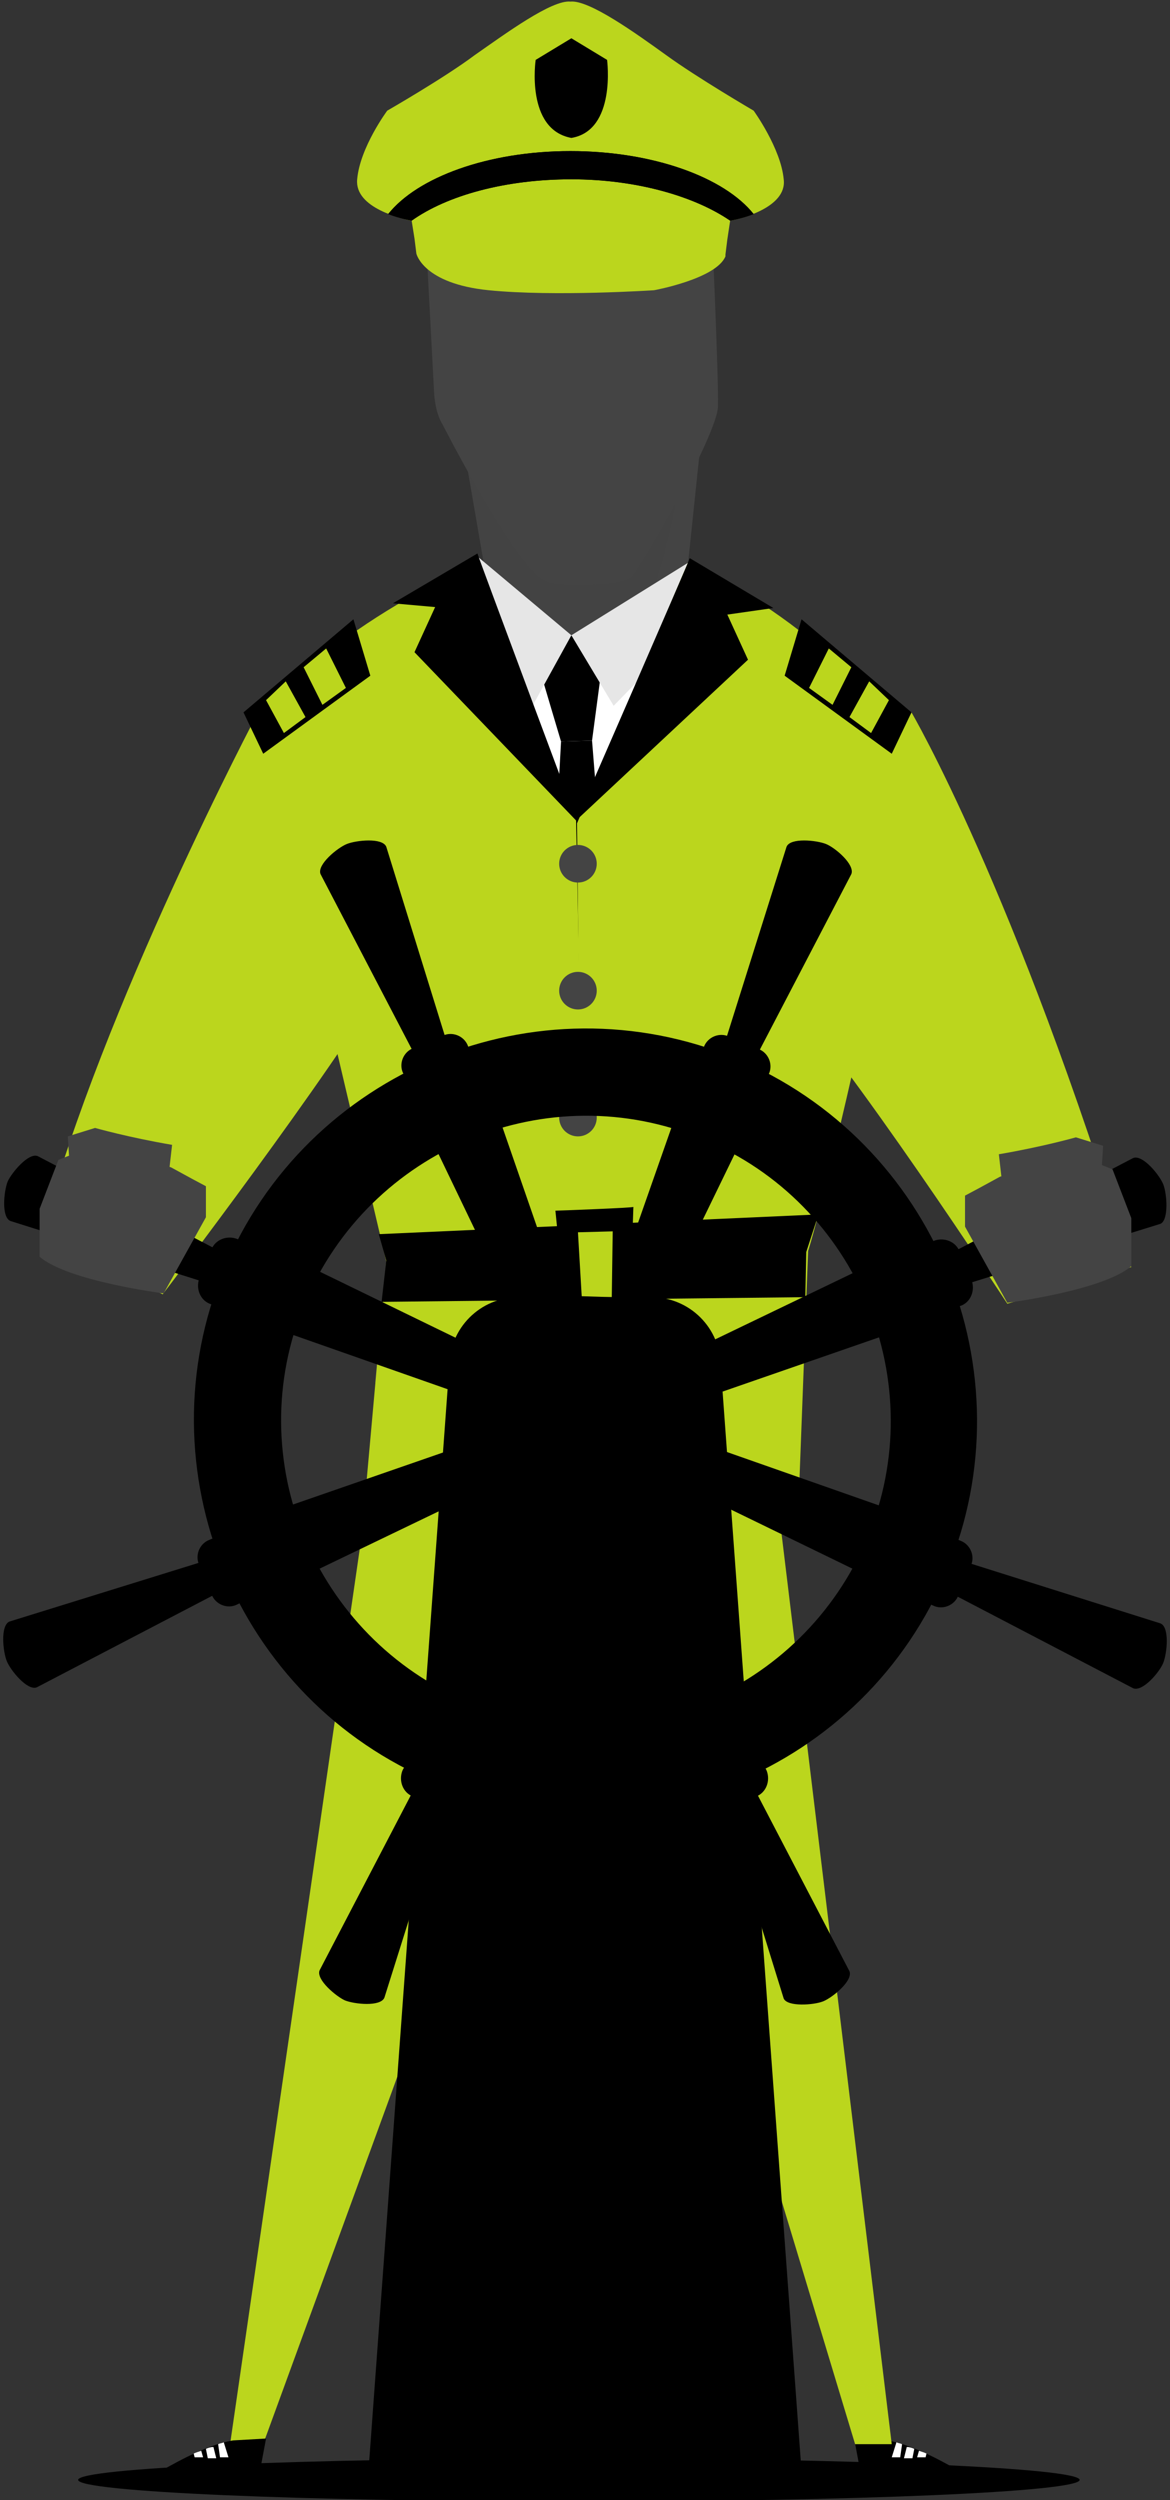 <?xml version="1.0" encoding="UTF-8"?>
<!DOCTYPE svg PUBLIC "-//W3C//DTD SVG 1.1//EN" "http://www.w3.org/Graphics/SVG/1.1/DTD/svg11.dtd">
<svg version="1.1" xmlns="http://www.w3.org/2000/svg" xmlns:xlink="http://www.w3.org/1999/xlink" x="0" y="0" width="191.04" height="407.908" viewBox="0, 0, 191.04, 407.908">
  <rect x="0" y="0" width="191.04" height="407.908" fill="#333333" stroke="none"/>
  <g id="Layer_1">
    <g>
      <g>
        <path d="M144.839,398.186 L139.47,397.879 L140.39,402.788 L156.037,402.788 C156.037,402.941 149.748,398.953 144.839,398.186 z" fill="#000000"/>
        <path d="M147.293,398.799 L146.986,400.947 L145.606,400.947 L146.373,398.493 C146.68,398.646 146.986,398.646 147.293,398.799 z" fill="#FFFFFF"/>
        <path d="M149.287,399.566 L148.981,401.1 L147.6,401.1 L148.06,399.26 C148.52,399.26 148.981,399.413 149.287,399.566 z" fill="#FFFFFF"/>
        <path d="M151.282,400.333 L151.128,400.947 L149.748,400.947 L150.054,399.873 C150.515,400.027 150.975,400.18 151.282,400.333 z" fill="#FFFFFF"/>
      </g>
      <g>
        <g>
          <g>
            <path d="M152.662,168.236" fill="#F94850"/>
            <path d="M147.6,106.262" fill="#FFFFFF"/>
          </g>
          <g>
            <path d="M36.69,168.236" fill="#F94850"/>
            <path d="M41.753,106.262" fill="#FFFFFF"/>
            <g>
              <path d="M148.827,116.233 L125.97,159.492 C138.703,173.145 164.474,212.723 164.474,212.723 L184.723,206.74 C165.701,144.919 148.827,116.233 148.827,116.233 z" fill="#BBD61D"/>
              <path d="M6.93,200.911 L26.566,211.189 C26.566,211.189 54.332,174.833 63.229,159.339 L42.059,116.387 C42.059,116.387 16.748,164.248 6.93,200.911 z" fill="#BBD61D"/>
            </g>
          </g>
          <path d="M142.538,114.392 C142.538,114.392 142.691,166.396 130.419,204.593 L126.277,243.864 L66.757,241.102 L61.235,184.497 L47.889,111.478 C47.889,111.478 63.689,94.757 100.659,89.388 C100.506,89.388 128.578,99.819 142.538,114.392 z" fill="#FFFFFF"/>
          <path d="M176.286,404.629 C176.286,406.577 139.679,408.157 94.523,408.157 C49.366,408.157 12.76,406.577 12.76,404.629 C12.76,402.68 49.366,401.101 94.523,401.101 C139.679,401.101 176.286,402.68 176.286,404.629 z" fill="#000000"/>
          <path d="M45.894,173.452" fill="#F94850"/>
          <path d="M42.52,111.324" fill="#FFFFFF"/>
          <g>
            <path d="M60.161,242.943 L98.972,245.551 L43.133,398.339 L37.611,398.493 z" fill="#BBD61D"/>
            <path d="M74.427,398.493 L79.796,398.186 L78.876,403.095 L63.229,403.095 C63.229,403.248 69.518,399.413 74.427,398.493 z" fill="#000000"/>
            <path d="M71.973,399.106 L72.28,401.254 L73.66,401.254 L72.893,398.799 C72.586,398.953 72.28,399.106 71.973,399.106 z" fill="#FFFFFF"/>
            <path d="M69.979,399.873 L70.285,401.407 L71.666,401.407 L71.206,399.566 C70.746,399.566 70.439,399.72 69.979,399.873 z" fill="#FFFFFF"/>
            <path d="M67.984,400.794 L68.138,401.407 L69.518,401.407 L69.212,400.333 C68.751,400.333 68.445,400.487 67.984,400.794 z" fill="#FFFFFF"/>
            <path d="M71.973,399.106 L72.28,401.254 L73.66,401.254 L72.893,398.799 C72.586,398.953 72.28,399.106 71.973,399.106 z" fill="#FFFFFF"/>
            <path d="M69.979,399.873 L70.285,401.407 L71.666,401.407 L71.206,399.566 C70.746,399.566 70.439,399.72 69.979,399.873 z" fill="#FFFFFF"/>
            <path d="M67.984,400.794 L68.138,401.407 L69.518,401.407 L69.212,400.333 C68.751,400.333 68.445,400.487 67.984,400.794 z" fill="#FFFFFF"/>
          </g>
          <g>
            <path d="M127.044,245.551 L145.606,398.799 L139.623,398.799 L93.296,245.551 z" fill="#BBD61D"/>
            <path d="M117.533,398.799 L111.857,398.799 L111.244,403.402 L128.578,403.402 C128.731,403.555 122.442,399.72 117.533,398.799 z" fill="#000000"/>
            <path d="M120.141,399.413 L119.834,401.561 L118.454,401.561 L119.221,399.106 C119.374,399.26 119.681,399.413 120.141,399.413 z" fill="#FFFFFF"/>
            <path d="M121.982,400.18 L121.675,401.714 L120.294,401.714 L120.755,399.873 C121.368,399.873 121.675,400.027 121.982,400.18 z" fill="#FFFFFF"/>
            <path d="M123.976,400.947 L123.823,401.561 L122.442,401.561 L122.749,400.487 C123.362,400.64 123.669,400.794 123.976,400.947 z" fill="#FFFFFF"/>
            <path d="M120.141,399.413 L119.834,401.561 L118.454,401.561 L119.221,399.106 C119.374,399.26 119.681,399.413 120.141,399.413 z" fill="#FFFFFF"/>
            <path d="M121.982,400.18 L121.675,401.714 L120.294,401.714 L120.755,399.873 C121.368,399.873 121.675,400.027 121.982,400.18 z" fill="#FFFFFF"/>
            <path d="M123.976,400.947 L123.823,401.561 L122.442,401.561 L122.749,400.487 C123.362,400.64 123.669,400.794 123.976,400.947 z" fill="#FFFFFF"/>
          </g>
          <path d="M135.788,164.555" fill="#000000"/>
          <g>
            <path d="M75.654,72.514 L79.49,94.757 C80.563,101.046 86.086,105.648 92.529,105.495 L99.432,105.342 C106.028,105.188 111.397,100.126 112.164,93.683 L114.312,73.127" fill="#444444"/>
            <path d="M75.654,72.514 L79.489,94.757 C80.563,101.046 86.086,105.648 92.529,105.495 L99.432,105.342 C100.659,105.342 102.04,105.035 103.113,104.728 C108.022,95.677 110.63,81.871 111.857,73.127 L75.654,72.514 z" fill="#444444" opacity="0.35"/>
            <path d="M88.387,94.45 C91.148,96.291 102.193,95.37 103.113,94.143 C105.568,91.075 117.073,70.826 117.226,66.378 C117.38,61.929 116.153,35.237 116.153,35.237 C116.153,35.237 116.766,10.693 91.608,11.613 C91.608,11.613 68.598,12.687 69.518,38.305 L70.899,64.383 C71.052,66.071 71.359,67.758 72.28,69.292 C75.348,75.275 84.092,91.382 88.387,94.45 z" fill="#444444"/>
          </g>
          <path d="M158.491,255.215" fill="#000000"/>
          <g>
            <path d="M88.387,110.097 C88.54,110.711 91.608,120.989 91.608,120.989 L96.67,120.835 L98.972,103.501 L86.546,103.961 L88.387,110.097 z" fill="#000000"/>
            <path d="M96.67,120.835 L104.801,222.694 L95.29,228.984 L86.239,220.546 L91.608,120.989 z" fill="#000000"/>
            <path d="M93.296,103.654 L86.699,115.62 L68.445,96.444 L78.109,90.922" fill="#E6E6E6"/>
            <path d="M93.296,103.654 L112.317,91.842 L118.147,96.751 L100.199,115.159 z" fill="#E6E6E6"/>
            <path d="M112.317,91.842 L94.216,134.335 L94.983,203.059 L94.983,251.227 L130.266,248.619 L131.953,204.132 C136.555,189.252 150.361,124.363 150.361,124.363 C136.248,101.813 112.317,91.842 112.317,91.842" fill="#BBD61D"/>
            <path d="M73.2,218.552 L72.433,226.376 L61.235,225.609 L61.848,218.706 z" fill="#444444"/>
          </g>
        </g>
        <path d="M112.624,91.075 C112.471,91.689 94.063,133.874 94.063,133.874 L122.135,107.642 L118.76,100.279 L126.277,99.205 L112.624,91.075 z" fill="#000000"/>
        <path d="M78.109,91.995 C55.866,101.2 42.059,116.54 42.059,116.54 L63.075,205.82 L59.394,246.778 L94.83,251.227 L95.443,202.598 L94.063,133.874 L78.109,91.995 z" fill="#BBD61D"/>
        <path d="M77.955,90.308 C78.109,90.922 94.216,134.028 94.216,134.028 L67.678,106.415 L71.052,99.052 L64.149,98.438" fill="#000000"/>
        <path d="M97.438,140.931 C97.438,142.625 96.064,143.999 94.369,143.999 C92.675,143.999 91.301,142.625 91.301,140.931 C91.301,139.236 92.675,137.863 94.369,137.863 C96.064,137.863 97.438,139.236 97.438,140.931 z" fill="#444444"/>
        <path d="M97.438,161.64 C97.438,163.334 96.064,164.708 94.369,164.708 C92.675,164.708 91.301,163.334 91.301,161.64 C91.301,159.946 92.675,158.572 94.369,158.572 C96.064,158.572 97.438,159.946 97.438,161.64 z" fill="#444444"/>
        <path d="M97.438,182.349 C97.438,184.044 96.064,185.417 94.369,185.417 C92.675,185.417 91.301,184.044 91.301,182.349 C91.301,180.655 92.675,179.281 94.369,179.281 C96.064,179.281 97.438,180.655 97.438,182.349 z" fill="#444444"/>
        <path d="M61.848,201.371 L133.64,198.15 L131.646,204.286 L131.493,211.649 L62.308,212.416 L63.075,205.666 z" fill="#000000"/>
        <path d="M90.688,197.536 L92.375,214.257 L102.807,215.024 L103.42,196.922 C103.42,197.076 91.148,197.536 90.688,197.536 z" fill="#000000"/>
        <path d="M94.369,201.064 L100.045,200.911 L99.892,211.649 L94.983,211.496 z" fill="#BBD61D"/>
        <g>
          <path d="M57.706,101.046 L60.468,110.25 L42.98,122.983 L39.758,116.233 z" fill="#000000"/>
          <path d="M43.44,114.239 L46.355,119.608 L49.883,117 L46.661,111.171 z" fill="#BBD61D"/>
          <path d="M49.576,108.87 L52.644,115.006 L56.479,112.245 L53.258,105.802 z" fill="#BBD61D"/>
        </g>
        <g>
          <path d="M130.879,101.046 L128.118,110.25 L145.606,122.983 L148.827,116.233 z" fill="#000000"/>
          <path d="M145.146,114.239 L142.231,119.608 L138.703,117 L141.924,111.171 z" fill="#BBD61D"/>
          <path d="M139.009,108.87 L135.941,115.006 L132.106,112.245 L135.328,105.802 z" fill="#BBD61D"/>
        </g>
        <g>
          <path d="M119.221,36.004 C119.221,36.004 119.221,36.004 119.221,36.004 L118.76,39.072 L118.454,41.526 L118.454,41.526 L118.454,41.833 C116.92,45.515 106.795,47.356 106.795,47.356 C106.795,47.356 90.534,48.429 79.796,47.356 C69.058,46.282 67.984,41.373 67.984,41.373 L67.678,38.919 L67.217,36.004 C67.217,36.004 67.217,36.004 67.064,36.004 C65.837,35.697 57.86,34.01 58.32,29.254 C58.78,24.039 63.229,18.056 63.229,18.056 C63.229,18.056 72.586,12.687 77.495,9.005 C82.558,5.477 90.074,-0.046 93.142,0.261 C96.21,-0.046 103.88,5.477 108.789,9.005 C113.852,12.687 123.056,18.056 123.056,18.056 C123.056,18.056 127.504,24.192 127.965,29.254 C128.578,34.01 120.294,35.85 119.221,36.004 z" fill="#BBD61D"/>
          <path d="M123.056,34.93 C121.061,35.697 119.221,36.004 119.221,36.004 L119.221,36.004 C113.391,32.015 103.88,29.254 93.296,29.254 C82.558,29.254 73.047,31.862 67.217,36.004 L67.217,36.004 C67.217,36.004 65.377,35.697 63.382,34.93 C68.138,28.947 79.643,24.652 93.142,24.652 C106.642,24.652 118.3,28.947 123.056,34.93 z" fill="#000000"/>
          <path d="M123.056,34.93 C121.061,35.697 119.221,36.004 119.221,36.004 L119.221,36.004 C113.391,32.015 103.88,29.254 93.296,29.254 C82.558,29.254 73.047,31.862 67.217,36.004 L67.217,36.004 C67.217,36.004 65.377,35.697 63.382,34.93 C68.138,28.947 79.643,24.652 93.142,24.652 C106.642,24.652 118.3,28.947 123.056,34.93 z" fill="#000000"/>
          <path d="M99.125,9.772 L93.296,6.244 L93.296,6.244 L87.466,9.772 C87.466,9.772 85.779,21.124 93.296,22.505 L93.296,22.505 C100.659,21.277 99.125,9.772 99.125,9.772 z" fill="#000000"/>
        </g>
      </g>
      <g>
        <path d="M104.494,231.745 C104.494,236.659 100.511,240.642 95.597,240.642 C90.683,240.642 86.7,236.659 86.7,231.745 C86.7,226.831 90.683,222.847 95.597,222.847 C100.511,222.847 104.494,226.831 104.494,231.745 z" fill="#000000"/>
        <g>
          <path d="M71.053,290.804 C38.531,277.305 23.038,239.721 36.537,207.2 C50.036,174.679 87.62,159.185 120.141,172.685 C152.662,186.184 168.156,223.768 154.657,256.289 C141.157,288.963 103.727,304.304 71.053,290.804 z M114.772,185.877 C89.461,175.293 60.314,187.411 49.73,212.723 C39.145,238.034 51.264,267.18 76.575,277.765 C101.886,288.35 131.033,276.231 141.617,250.92 C152.202,225.608 140.083,196.309 114.772,185.877 z" fill="#000000"/>
          <g>
            <path d="M95.75,231.745 L95.75,231.745 C94.216,231.131 93.602,229.444 94.216,227.91 L110.477,181.582 C111.09,180.048 115.386,180.508 116.92,181.122 L116.92,181.122 C118.454,181.736 121.675,184.497 121.061,186.031 L99.585,230.211 C98.972,231.591 97.131,232.358 95.75,231.745 z" fill="#000000"/>
            <path d="M95.75,231.745 L95.75,231.745 C94.216,231.131 92.529,231.898 91.915,233.279 L70.439,277.458 C69.825,278.993 73.2,281.754 74.581,282.367 L74.581,282.367 C76.115,282.981 80.41,283.441 81.024,281.907 L97.284,235.58 C97.898,234.046 97.131,232.358 95.75,231.745 z" fill="#000000"/>
            <path d="M95.75,231.745 L95.75,231.745 C96.364,230.211 98.051,229.597 99.585,230.211 L145.913,246.471 C147.447,247.085 146.986,251.38 146.373,252.914 L146.373,252.914 C145.759,254.448 142.998,257.67 141.464,257.056 L97.284,235.58 C95.75,234.966 95.136,233.279 95.75,231.745 z" fill="#000000"/>
            <path d="M95.75,231.745 L95.75,231.745 C96.364,230.211 95.597,228.523 94.216,227.91 L50.036,206.433 C48.502,205.82 45.741,209.195 45.127,210.575 L45.127,210.575 C44.514,212.109 44.054,216.405 45.588,217.018 L91.915,233.279 C93.296,233.892 95.136,233.279 95.75,231.745 z" fill="#000000"/>
            <path d="M95.75,231.745 L95.75,231.745 C95.136,230.211 95.903,228.523 97.284,227.91 L141.617,206.587 C143.151,205.973 145.913,209.348 146.526,210.882 L146.526,210.882 C147.14,212.416 147.447,216.711 146.066,217.325 L99.585,233.432 C98.051,233.892 96.364,233.279 95.75,231.745 z" fill="#000000"/>
            <path d="M95.75,231.745 L95.75,231.745 C95.136,230.211 93.449,229.597 91.915,230.211 L45.434,246.318 C43.9,246.932 44.36,251.227 44.974,252.761 L44.974,252.761 C45.588,254.295 48.349,257.67 49.883,257.056 L94.216,235.733 C95.597,234.966 96.364,233.279 95.75,231.745 z" fill="#000000"/>
            <path d="M95.75,231.745 L95.75,231.745 C97.284,231.131 98.972,231.898 99.585,233.279 L120.908,277.612 C121.522,279.146 118.147,281.907 116.613,282.521 L116.613,282.521 C115.079,283.134 110.783,283.441 110.17,282.061 L94.063,235.58 C93.449,234.046 94.216,232.358 95.75,231.745 z" fill="#000000"/>
            <path d="M95.75,231.745 L95.75,231.745 C97.284,231.131 97.898,229.444 97.284,227.91 L81.177,181.429 C80.563,179.895 76.268,180.355 74.734,180.969 L74.734,180.969 C73.2,181.582 69.825,184.344 70.439,185.878 L91.762,230.211 C92.529,231.591 94.216,232.358 95.75,231.745 z" fill="#000000"/>
          </g>
          <g>
            <g>
              <path d="M120.294,172.685 L120.294,172.685 C118.76,172.071 118.147,170.384 118.76,168.85 L128.425,138.17 C129.038,136.636 133.334,137.096 134.868,137.709 L134.868,137.709 C136.402,138.323 139.623,141.084 139.009,142.618 L124.129,171.151 C123.516,172.685 121.828,173.299 120.294,172.685 z" fill="#000000"/>
              <path d="M121.368,176.98 L116.613,174.986 C114.925,174.372 114.158,172.378 114.925,170.844 L114.925,170.844 C115.539,169.157 117.533,168.39 119.067,169.157 L123.823,171.151 C125.51,171.765 126.277,173.759 125.51,175.293 L125.51,175.293 C124.896,176.827 122.902,177.594 121.368,176.98 z" fill="#000000"/>
            </g>
            <g>
              <path d="M70.899,291.418 L70.899,291.418 C69.365,290.804 67.678,291.571 67.064,292.952 L52.184,321.485 C51.57,323.019 54.945,325.78 56.326,326.394 L56.326,326.394 C57.86,327.007 62.155,327.468 62.769,325.934 L72.433,295.253 C73.047,293.719 72.28,292.032 70.899,291.418 z" fill="#000000"/>
              <path d="M74.581,289.27 L69.825,287.276 C68.138,286.663 66.297,287.43 65.683,288.964 L65.683,288.964 C65.07,290.651 65.837,292.492 67.371,293.105 L72.126,295.1 C73.814,295.713 75.654,294.946 76.268,293.412 L76.268,293.412 C76.882,291.725 76.115,289.884 74.581,289.27 z" fill="#000000"/>
            </g>
            <g>
              <path d="M154.963,256.749 L154.963,256.749 C155.577,255.215 157.264,254.602 158.798,255.215 L189.479,264.88 C191.013,265.493 190.552,269.788 189.939,271.322 L189.939,271.322 C189.325,272.856 186.564,276.078 185.03,275.464 L156.497,260.584 C154.963,259.971 154.35,258.283 154.963,256.749 z" fill="#000000"/>
              <path d="M150.668,257.823 L152.662,253.068 C153.276,251.38 155.27,250.613 156.804,251.38 L156.804,251.38 C158.491,251.994 159.258,253.988 158.491,255.522 L156.497,260.277 C155.884,261.965 153.889,262.732 152.355,261.965 L152.355,261.965 C150.821,261.351 150.054,259.51 150.668,257.823 z" fill="#000000"/>
            </g>
            <g>
              <path d="M36.23,207.354 L36.23,207.354 C36.844,205.82 36.077,204.132 34.696,203.519 L6.163,188.639 C4.629,188.025 1.868,191.4 1.254,192.781 L1.254,192.781 C0.641,194.315 0.181,198.61 1.715,199.224 L32.395,208.888 C33.929,209.501 35.617,208.888 36.23,207.354 z" fill="#000000"/>
              <path d="M38.378,211.035 L40.372,206.28 C40.986,204.593 40.219,202.752 38.685,202.138 L38.685,202.138 C36.997,201.525 35.156,202.292 34.543,203.826 L32.548,208.581 C31.935,210.268 32.702,212.109 34.236,212.723 L34.236,212.723 C35.923,213.49 37.764,212.723 38.378,211.035 z" fill="#000000"/>
            </g>
            <g>
              <path d="M154.963,207.661 L154.963,207.661 C154.35,206.127 155.117,204.439 156.497,203.826 L185.03,188.946 C186.564,188.332 189.325,191.707 189.939,193.241 L189.939,193.241 C190.552,194.775 190.859,199.07 189.479,199.684 L158.798,209.195 C157.264,209.808 155.577,209.041 154.963,207.661 z" fill="#000000"/>
              <path d="M152.816,211.342 L150.821,206.587 C150.208,204.899 150.975,203.059 152.509,202.445 L152.509,202.445 C154.196,201.831 156.037,202.598 156.651,204.132 L158.645,208.888 C159.258,210.575 158.491,212.416 156.957,213.03 L156.957,213.03 C155.27,213.643 153.429,212.876 152.816,211.342 z" fill="#000000"/>
            </g>
            <g>
              <path d="M36.077,256.596 L36.077,256.596 C35.463,255.062 33.776,254.448 32.242,255.062 L1.561,264.573 C0.027,265.186 0.487,269.482 1.101,271.016 L1.101,271.016 C1.715,272.55 4.476,275.924 6.01,275.311 L34.543,260.431 C36.077,259.817 36.69,258.13 36.077,256.596 z" fill="#000000"/>
              <path d="M40.372,257.67 L38.378,252.914 C37.764,251.227 35.77,250.46 34.236,251.227 L34.236,251.227 C32.549,251.84 31.781,253.835 32.549,255.369 L34.543,260.124 C35.156,261.811 37.151,262.578 38.685,261.811 L38.685,261.811 C40.219,261.198 40.986,259.204 40.372,257.67 z" fill="#000000"/>
            </g>
            <g>
              <path d="M119.988,291.571 L119.988,291.571 C121.522,290.958 123.209,291.725 123.823,293.105 L138.703,321.638 C139.316,323.172 135.941,325.933 134.407,326.547 L134.407,326.547 C132.873,327.161 128.578,327.467 127.965,326.087 L118.454,295.406 C117.84,293.872 118.607,292.185 119.988,291.571 z" fill="#000000"/>
              <path d="M116.306,289.27 L121.061,287.276 C122.749,286.663 124.59,287.43 125.203,288.964 L125.203,288.964 C125.817,290.651 125.05,292.492 123.516,293.105 L118.76,295.1 C117.073,295.713 115.232,294.946 114.619,293.412 L114.619,293.412 C114.005,291.878 114.772,290.037 116.306,289.27 z" fill="#000000"/>
            </g>
            <g>
              <path d="M71.052,172.685 L71.052,172.685 C72.586,172.071 73.2,170.384 72.586,168.85 L63.075,138.17 C62.462,136.636 58.167,137.096 56.633,137.709 L56.633,137.709 C55.099,138.323 51.724,141.084 52.337,142.618 L67.217,171.151 C67.831,172.532 69.518,173.299 71.052,172.685 z" fill="#000000"/>
              <path d="M69.979,176.827 L74.734,174.833 C76.421,174.219 77.188,172.225 76.421,170.691 L76.421,170.691 C75.808,169.003 73.814,168.236 72.28,169.003 L67.524,170.998 C65.837,171.611 65.07,173.605 65.837,175.139 L65.837,175.139 C66.45,176.673 68.445,177.44 69.979,176.827 z" fill="#000000"/>
            </g>
          </g>
        </g>
        <path d="M95.597,248.466 C86.393,248.466 78.876,240.949 78.876,231.745 C78.876,222.541 86.393,215.024 95.597,215.024 C104.801,215.024 112.318,222.541 112.318,231.745 C112.318,240.949 104.801,248.466 95.597,248.466 z" fill="#000000"/>
        <path d="M60.161,403.248 L73.354,223.001 C73.354,216.711 78.416,211.649 84.705,211.649 L106.335,211.649 C112.624,211.649 117.687,216.711 117.687,223.001 L130.879,403.248" fill="#000000"/>
      </g>
      <path d="M11.379,190.326 L11.072,185.417 L15.521,184.037 C15.521,184.037 20.89,185.571 28.1,186.798 L27.486,192.167" fill="#444444"/>
      <path d="M6.47,197.229 L9.538,189.252 L17.669,186.031 L23.038,188.792 L27.947,190.48 L31.321,192.32 L33.622,193.548 L33.622,198.61 L26.719,211.035 C26.719,211.035 11.072,209.041 6.47,205.053 L6.47,197.229 z" fill="#444444"/>
      <path d="M179.814,191.86 L180.121,186.951 L175.673,185.571 C175.673,185.571 170.304,187.105 163.094,188.332 L163.707,193.701" fill="#444444"/>
      <path d="M184.723,198.763 L181.655,190.786 L173.525,187.565 L168.156,190.326 L163.247,192.014 L159.872,193.854 L157.571,195.082 L157.571,200.144 L164.474,212.569 C164.474,212.569 180.121,210.575 184.723,206.587 L184.723,198.763 z" fill="#444444"/>
      <path d="M38.071,398.186 L43.44,397.879 L42.52,402.788 L26.873,402.788 C26.873,402.941 33.162,398.953 38.071,398.186 z" fill="#000000"/>
      <path d="M35.617,398.799 L35.924,400.947 L37.304,400.947 L36.537,398.493 C36.23,398.646 35.924,398.646 35.617,398.799 z" fill="#FFFFFF"/>
      <path d="M33.622,399.566 L33.929,401.1 L35.31,401.1 L34.85,399.26 C34.389,399.26 33.929,399.413 33.622,399.566 z" fill="#FFFFFF"/>
      <path d="M31.628,400.333 L31.782,400.947 L33.162,400.947 L32.855,399.873 C32.395,400.027 31.935,400.18 31.628,400.333 z" fill="#FFFFFF"/>
    </g>
  </g>
</svg>
